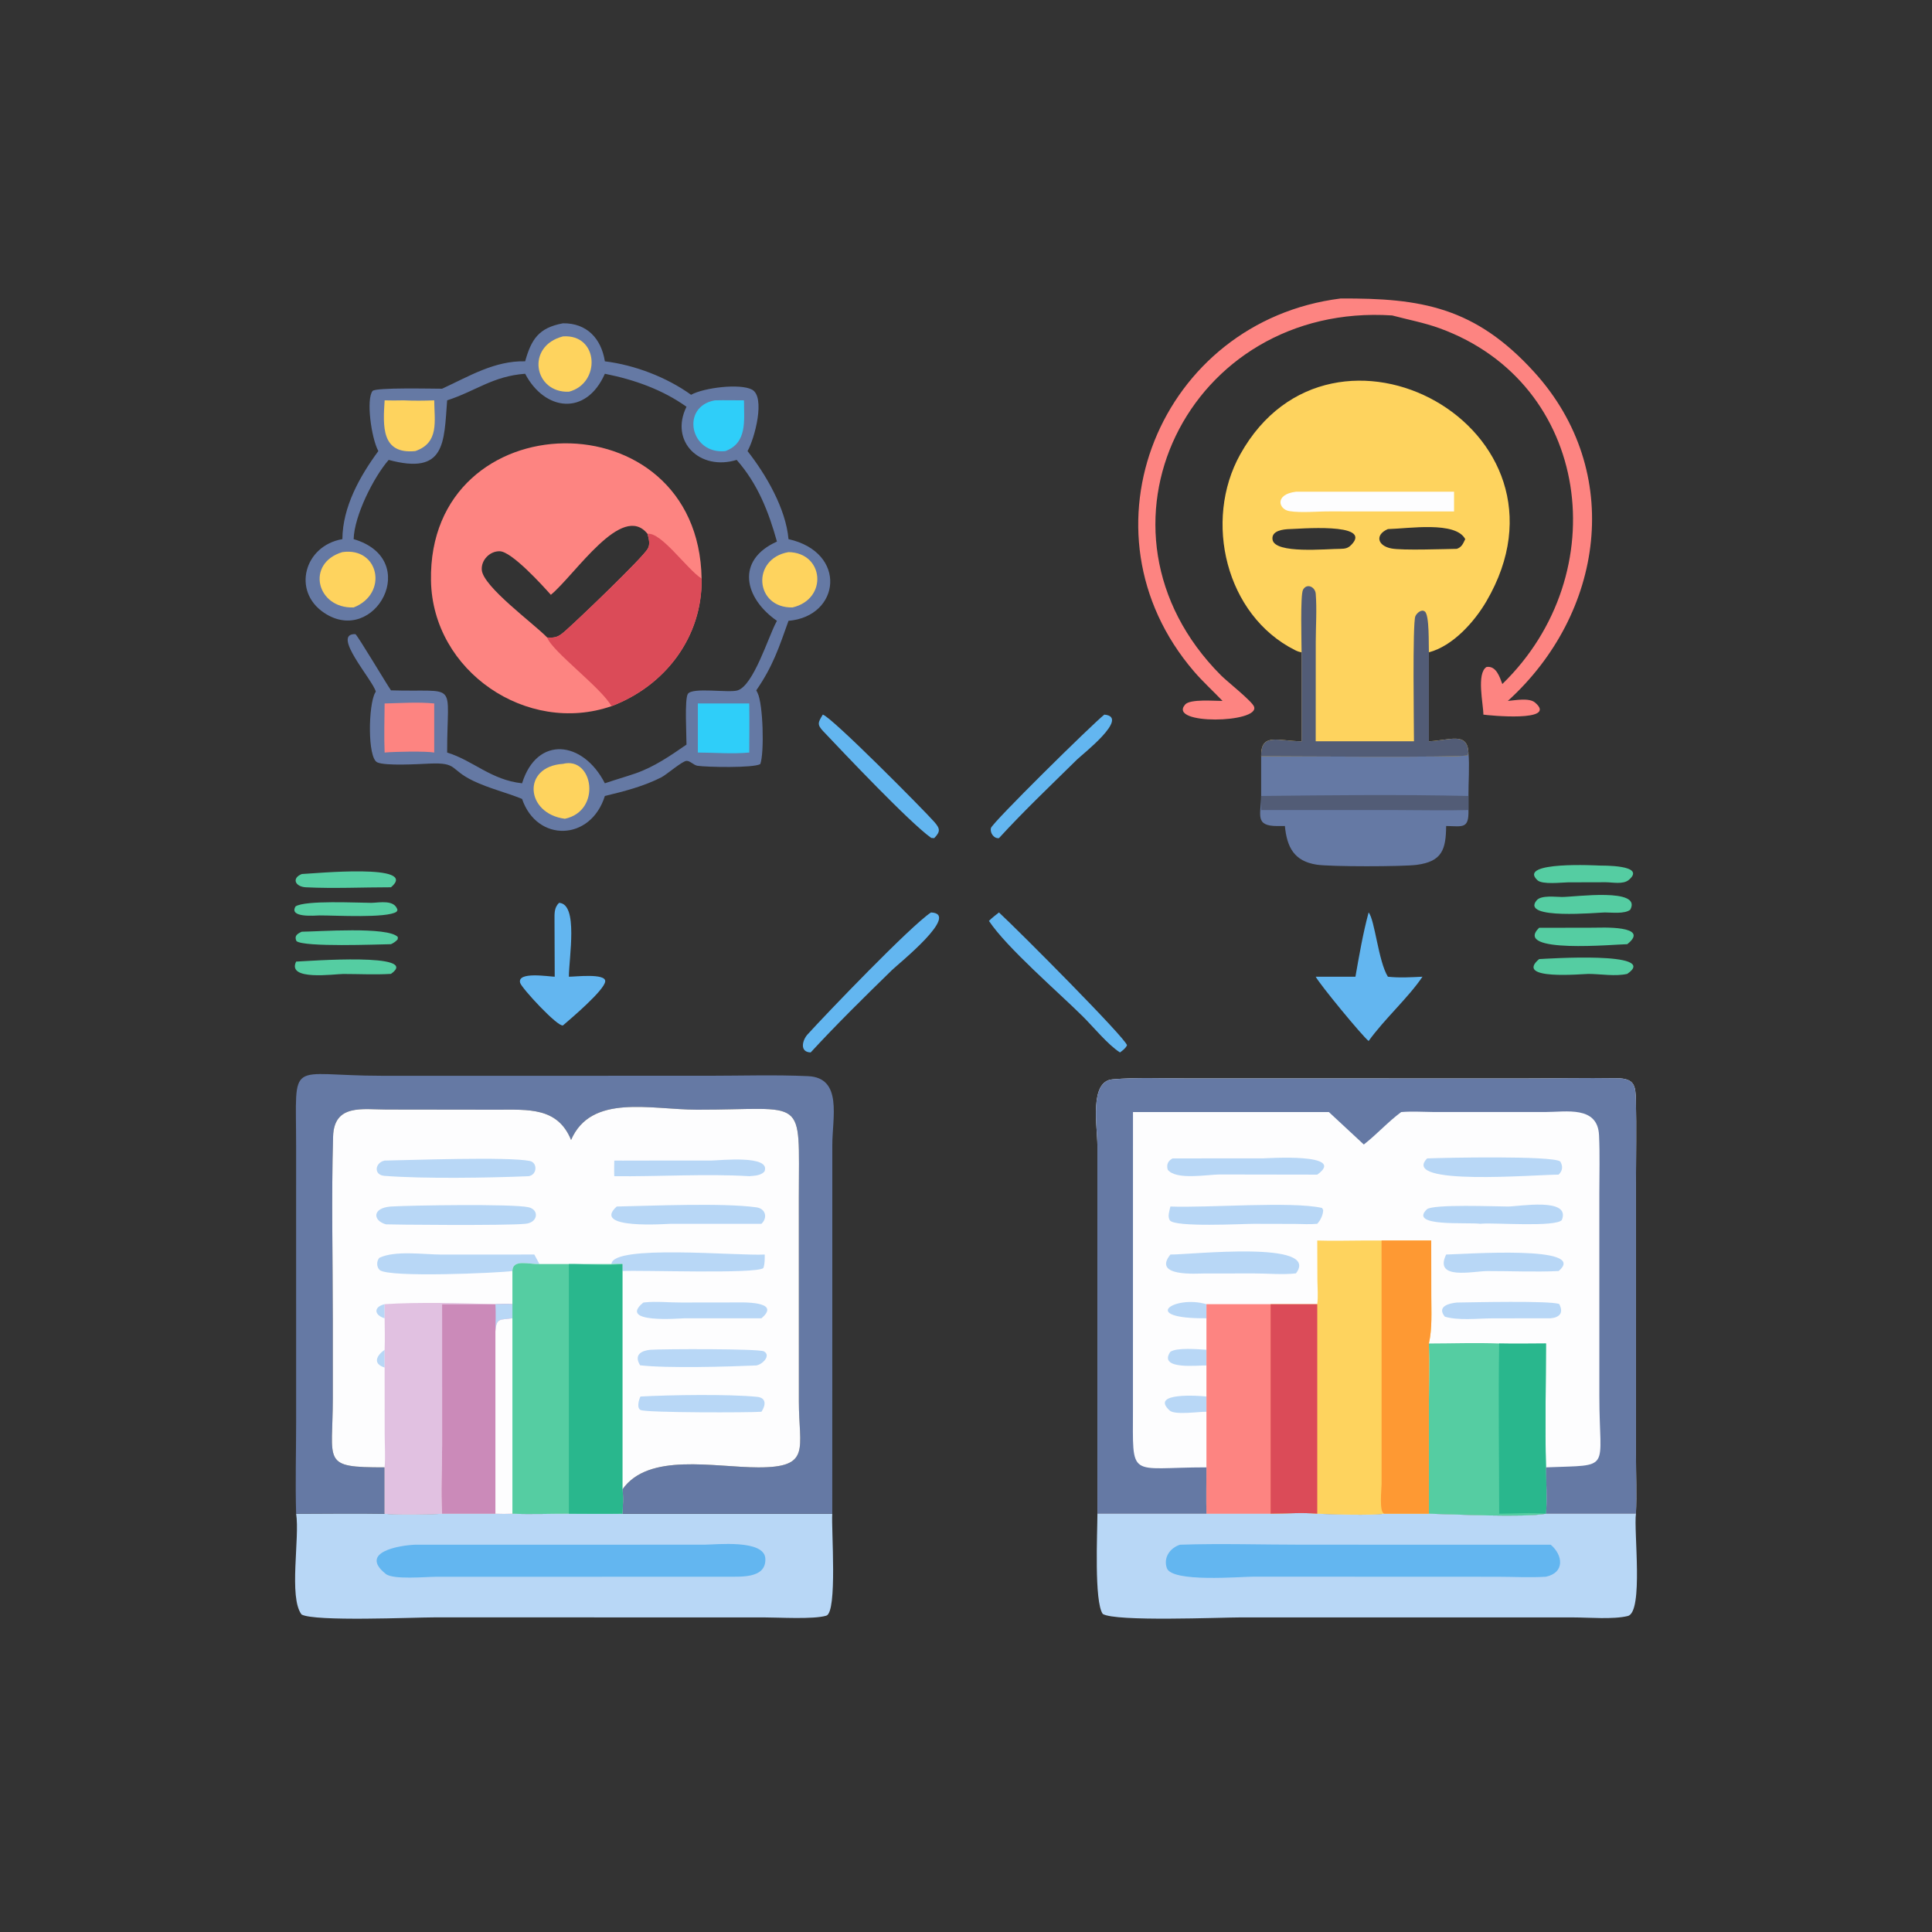 <?xml version="1.0" encoding="utf-8" ?>
<svg xmlns="http://www.w3.org/2000/svg" xmlns:xlink="http://www.w3.org/1999/xlink" width="60" height="60">
	<rect width="100%" height="100%" fill="#333333" stroke="none"/>
	<path fill="#55CDA2" transform="scale(0.117 0.117)" d="M78.603 255.242C81.91 255.095 111.946 252.804 103.78 258.5C99.614 258.758 95.281 258.526 91.102 258.527C88.773 258.528 76.063 260.419 78.603 255.242Z"/>
	<path fill="#55CDA2" transform="scale(0.117 0.117)" d="M98.615 239.647C100.836 239.587 104.735 238.728 105.514 241.556L105.245 242.023C102.618 243.765 89.041 242.974 84.863 242.986C83.597 243.015 76.572 243.675 78.46 240.583C81.094 238.911 94.731 239.637 98.615 239.647Z"/>
	<path fill="#55CDA2" transform="scale(0.117 0.117)" d="M80.115 247.308C84.246 247.294 103.082 245.859 105.606 248.731L105.567 249.322C105 249.952 104.543 250.257 103.78 250.621C100.183 250.676 80.765 251.457 78.691 249.804C78.031 248.417 78.906 247.84 80.115 247.308Z"/>
	<path fill="#55CDA2" transform="scale(0.117 0.117)" d="M80.115 231.995C83.41 231.864 111.448 229.095 103.78 235.515C96.293 235.512 88.666 235.888 81.201 235.52C78.369 235.381 77.315 233.109 80.115 231.995Z"/>
	<path fill="#55CDA2" transform="scale(0.117 0.117)" d="M408.531 246.27L423.243 246.241C424.727 246.24 438.319 245.553 431.933 250.621C428.962 250.625 401.39 253.272 408.531 246.27Z"/>
	<path fill="#55CDA2" transform="scale(0.117 0.117)" d="M424.514 229.746C424.993 229.789 437.22 229.473 432.324 233.571C430.84 234.813 428.005 234.185 426.241 234.178L416.217 234.204C414.502 234.226 409.405 234.86 408.097 233.646C402.553 228.504 424.298 229.745 424.514 229.746Z"/>
	<path fill="#55CDA2" transform="scale(0.117 0.117)" d="M414.63 238.091C418.06 238.096 435.961 235.548 432.731 241.465C431.285 242.641 427.84 242.199 425.98 242.198C424.236 242.199 403.466 244.224 407.888 238.975C409.091 237.548 412.92 238.09 414.63 238.091Z"/>
	<path fill="#55CDA2" transform="scale(0.117 0.117)" d="M408.531 254.577C410.289 254.489 440.845 252.433 431.933 258.5C428.755 259.236 424.879 258.519 421.614 258.51C420.169 258.505 401.785 260.295 408.531 254.577Z"/>
	<path fill="#63B6F0" transform="scale(0.117 0.117)" d="M293.128 189.685C300.081 190.292 287.225 200.28 285.895 201.592C278.921 208.467 271.766 215.248 265.158 222.475C263.785 222.635 262.754 221.063 263.014 219.819C263.304 218.433 290.045 192.092 293.128 189.685Z"/>
	<path fill="#63B6F0" transform="scale(0.117 0.117)" d="M218.396 189.685C220.622 190.17 245.369 215.164 248.012 218.184C249.588 219.983 249.626 220.764 247.963 222.475L247.182 222.415C241.367 218.277 223.886 199.772 218.492 194.075C216.806 192.294 217.16 191.721 218.396 189.685Z"/>
	<path fill="#63B6F0" transform="scale(0.117 0.117)" d="M265.158 242.198C269.997 246.625 299.165 275.914 299.146 277.476C298.69 278.335 298.045 278.777 297.281 279.357C294.026 277.269 290.267 272.619 287.375 269.755C280.785 263.228 267.254 251.579 262.501 244.444C263.312 243.612 264.248 242.918 265.158 242.198Z"/>
	<path fill="#63B6F0" transform="scale(0.117 0.117)" d="M247.122 242.198C255.089 242.518 238.424 255.866 236.758 257.492C229.439 264.636 222.11 271.837 215.179 279.357C212.143 279.25 213.004 276.064 214.332 274.6C219.309 269.113 241.75 245.709 247.122 242.198Z"/>
	<path fill="#63B6F0" transform="scale(0.117 0.117)" d="M148.384 239.647C153.573 239.874 151.004 254.256 151 259.253C152.422 259.288 160.887 258.246 160.642 260.516C160.388 262.872 151.576 270.344 149.437 272.176C148.053 272.669 138.479 262.304 138.072 260.899C137.174 257.796 145.657 259.225 147.242 259.253L147.187 244.269C147.189 242.506 147.058 240.968 148.384 239.647Z"/>
	<path fill="#63B6F0" transform="scale(0.117 0.117)" d="M363.278 242.198C364.936 244.145 365.848 255.157 368.396 259.253C371.439 259.589 374.527 259.405 377.576 259.253C373.793 264.859 367.576 270.366 363.278 276.319C361.484 274.88 350.358 261.356 349.235 259.253L359.78 259.253C360.784 253.584 361.776 247.754 363.278 242.198Z"/>
	<path fill="#6579A4" transform="scale(0.117 0.117)" d="M389.78 199.749C390.104 203.509 389.761 207.485 389.78 211.278L389.78 215.012C389.912 220.096 388.257 219.328 383.859 219.247C383.795 225.451 382.826 228.691 375.99 229.569C372.284 230.046 353.113 230.085 349.447 229.505C343.543 228.57 341.602 224.943 341.053 219.247L339.082 219.261C332.975 219.271 334.692 216.294 334.753 211.278L334.753 200.735C341.166 200.736 388.084 201.133 389.513 200.485L389.78 199.749Z"/>
	<path fill="#525C76" transform="scale(0.117 0.117)" d="M334.753 211.278C353.037 211.072 371.498 210.854 389.78 211.278L389.78 215.012C383.555 215.19 377.272 215.023 371.043 215.022L334.753 215.012C334.783 213.769 334.758 212.522 334.753 211.278Z"/>
	<path fill="#FD8481" transform="scale(0.117 0.117)" d="M355.812 79.236C377.178 79.097 391.538 81.477 407.241 98.773C431.276 125.244 425.675 162.944 400.228 186.053C402.169 185.891 405.888 185.151 407.457 186.485C413.695 191.791 394.841 189.862 393.74 189.685C393.742 186.907 391.85 178.785 394.569 177.039C397.131 176.645 398.069 179.683 398.773 181.563C428.91 152.292 422.305 101.776 382.152 87.144C378.025 85.64 373.762 84.861 369.535 83.731C315.425 80.174 285.616 140.643 324.085 179.256C325.717 180.895 332.283 186.07 332.857 187.541C334.578 191.954 309.733 192.494 314.596 186.991C315.932 185.479 322.464 186.069 324.506 186.053C322 183.423 319.295 180.978 316.927 178.22C284.909 140.926 308.021 85.231 355.812 79.236Z"/>
	<path fill="#6579A4" transform="scale(0.117 0.117)" d="M149.437 85.813C155.755 85.739 159.594 89.846 160.553 95.907C168.49 96.884 176.935 100.119 183.435 104.787C186.908 102.877 196.445 101.736 199.606 103.416C203.233 105.344 200.351 116.314 198.422 119.732C203.346 126 208.585 135.012 209.298 143.105C225.003 146.623 223.1 163.61 209.298 164.79C206.764 171.903 205.154 176.84 200.742 183.243C200.786 183.328 200.832 183.412 200.875 183.498L201.077 183.903C202.568 186.839 202.904 199.817 201.811 202.814C199.995 203.89 187.602 203.633 185.132 203.264C184.161 203.119 183.138 201.911 182.238 201.959C181.057 202.022 176.968 205.602 175.562 206.322C170.912 208.703 165.615 210.072 160.553 211.278C156.805 223.328 142.505 223.641 138.578 212.064C134.299 210.32 129.846 209.291 125.636 207.276C119.251 204.22 121.646 202.348 113.992 202.686C111.194 202.81 102.285 203.36 100.134 202.35C97.51 201.119 97.77 187.129 99.56 183.907L99.749 183.574C98.961 180.491 87.784 168.1 94.335 168.321C94.913 168.64 102.578 181.52 103.78 183.243C121.987 183.791 118.656 180.349 118.688 199.749C125.628 201.885 130.294 207.015 138.578 207.913C142.523 195.159 154.75 196.556 160.553 207.913C163.261 206.986 166.02 206.2 168.732 205.271C173.688 203.534 177.941 200.599 182.22 197.641C182.238 195.37 181.674 185.558 182.583 184.182C183.808 182.329 193.516 184.008 195.823 183.24C200.052 181.83 203.915 169.106 206.031 165.156L206.23 164.79C197.556 158.771 195.209 148.695 206.23 143.752C203.994 135.745 201.11 128.397 195.538 122.073C185.83 125.079 177.657 117.232 182.22 107.965C175.742 103.361 168.276 100.751 160.553 99.209C155.561 110.545 144.557 109.08 139.393 99.209C130.758 99.855 126.369 103.774 118.688 106.266C117.833 117.567 118.27 126.146 103.169 122.073C99.164 126.67 94.029 136.91 93.872 143.105C112.189 148.486 99.477 171.674 86.017 162.653C77.459 156.917 80.763 144.841 90.879 143.105C90.942 134.569 95.482 126.446 100.425 119.732C98.531 116.224 97.154 105.937 98.896 103.775C99.68 102.801 114.944 103.189 117.346 103.178C124.477 99.907 131.262 95.707 139.393 95.907C141.046 90.015 143.014 87.004 149.437 85.813Z"/>
	<path fill="#2FCEF9" transform="scale(0.117 0.117)" d="M189.742 106.266C192.313 106.196 194.91 106.264 197.484 106.266C197.46 111.493 198.465 117.544 192.539 119.732C183.145 120.691 180.598 107.884 189.742 106.266Z"/>
	<path fill="#FED35E" transform="scale(0.117 0.117)" d="M107.087 106.266C109.817 106.391 112.527 106.37 115.258 106.266C115.308 111.82 116.627 117.53 110.237 119.732C101.134 120.636 101.667 113.029 102.092 106.266C103.76 106.325 105.419 106.298 107.087 106.266Z"/>
	<path fill="#FED35E" transform="scale(0.117 0.117)" d="M149.437 89.289C159.007 88.636 159.534 101.795 151 103.979C141.716 104.337 139.476 91.853 149.437 89.289Z"/>
	<path fill="#FED35E" transform="scale(0.117 0.117)" d="M209.298 146.551C218.711 146.685 219.86 159.007 210.357 161.239C200.361 161.434 199.359 148.273 209.298 146.551Z"/>
	<path fill="#FD8481" transform="scale(0.117 0.117)" d="M102.092 186.726C106.426 186.634 110.944 186.296 115.258 186.726L115.258 199.749C112.932 199.342 104.661 199.511 102.092 199.749C101.915 195.439 102.053 191.041 102.092 186.726Z"/>
	<path fill="#FED35E" transform="scale(0.117 0.117)" d="M90.879 146.551C100.635 145.129 103.157 157.6 93.872 161.239C84.018 161.588 81.076 149.485 90.879 146.551Z"/>
	<path fill="#FED35E" transform="scale(0.117 0.117)" d="M149.437 202.753C157.454 200.717 159.793 215.239 149.94 217.332C139.478 215.969 138.459 203.472 149.437 202.753Z"/>
	<path fill="#2FCEF9" transform="scale(0.117 0.117)" d="M185.232 186.726L198.876 186.726C198.945 191.066 198.897 195.408 198.876 199.749C194.48 200.162 189.675 199.769 185.232 199.749L185.232 186.726Z"/>
	<path fill="#B8D7F6" transform="scale(0.117 0.117)" d="M165.207 401.789L220.913 401.789C220.624 405.77 222.334 427.962 219.323 428.858C215.865 429.888 206.741 429.315 202.654 429.316L115.22 429.31C109.764 429.31 83.527 430.48 80.043 428.545C76.575 423.974 79.619 408.167 78.603 401.789C86.428 401.777 94.269 401.657 102.092 401.789C104.072 402.109 115.219 401.998 117.346 401.789L131.499 401.789C133.011 401.841 134.498 401.86 136.011 401.789C140.992 401.993 146.013 401.775 151 401.789C155.735 401.808 160.473 401.861 165.207 401.789Z"/>
	<path fill="#63B6F0" transform="scale(0.117 0.117)" d="M110.237 410.021L186.893 410.016C190.153 410.002 202.913 408.557 203.15 413.72C203.405 419.279 196.061 418.426 192.539 418.515L115.63 418.534C113.051 418.534 104.387 419.362 102.409 417.784C95.11 411.961 106.151 410.159 110.237 410.021Z"/>
	<path fill="#B8D7F6" transform="scale(0.117 0.117)" d="M410.364 401.789L434.237 401.789C433.607 406.25 436.293 427.877 432.084 428.94C428.274 429.903 421.701 429.327 417.651 429.323L329.483 429.315C324.023 429.318 296.056 430.506 292.709 428.396C290.398 425.136 291.285 406.875 291.295 401.789L320.23 401.789L337.254 401.789C341.306 401.774 345.627 401.436 349.646 401.789C353.296 401.964 363.943 402.307 367.422 401.789L379.279 401.789C385.664 401.922 404.581 402.882 410.364 401.789L410.364 401.789Z"/>
	<path fill="#63B6F0" transform="scale(0.117 0.117)" d="M313.207 410.021C324.048 409.66 335.034 410.016 345.892 410.016L411.622 410.021C414.843 412.763 415.44 417.403 410.364 418.515C406.114 418.789 401.69 418.526 397.42 418.525L332.754 418.498C329.278 418.497 311.051 420.109 309.72 416.224C308.76 413.422 310.562 410.883 313.207 410.021Z"/>
	<path fill="#FD8481" transform="scale(0.117 0.117)" d="M162.3 187.443C139.947 195.167 114.833 178.247 114.399 154.129C113.539 106.266 185.393 104.966 186.233 153.572C186.473 169.143 176.518 182.051 162.3 187.443ZM146.217 157.886C143.955 155.343 135.856 146.406 132.651 146.322C130.026 146.253 127.679 148.658 127.883 151.287C128.229 155.735 141.667 165.504 145.238 169.209C147.639 169.386 148.357 168.957 150.183 167.341C153.628 164.295 170.344 148.302 171.927 145.678C172.658 144.467 172.203 142.968 171.877 141.704C165.117 133.224 152.783 152.413 146.217 157.886Z"/>
	<path fill="#DB4B58" transform="scale(0.117 0.117)" d="M171.877 141.704C175.49 141.138 182.36 151.123 186.233 153.572C186.473 169.143 176.518 182.051 162.3 187.443C159.699 182.624 146.551 172.926 145.238 169.209C147.639 169.386 148.357 168.957 150.183 167.341C153.628 164.295 170.344 148.302 171.927 145.678C172.658 144.467 172.203 142.968 171.877 141.704Z"/>
	<path fill="#6579A4" transform="scale(0.117 0.117)" d="M78.603 401.789C78.36 393.666 78.603 385.471 78.603 377.338L78.598 304.027C78.596 280.502 76.187 285.537 101.314 285.548L188.056 285.544C196.841 285.539 205.717 285.249 214.486 285.648C223.699 286.067 220.933 296.635 220.925 303.905L220.913 401.789L165.207 401.789C165.333 399.625 165.533 397.506 165.207 395.352C172.106 385.464 189.55 389.479 201.291 389.496C215.454 389.517 212.052 384.543 212.048 372.031L212.039 317.71C212.034 290.355 214.334 294.592 185.008 294.552C172.659 294.535 156.949 290.236 151.582 302.58C148.025 293.846 140.206 294.551 131.969 294.551L102.567 294.512C96.249 294.505 88.665 292.945 88.414 301.672C87.949 317.816 88.337 334.088 88.338 350.245L88.342 371.077C88.347 388.296 85.132 389.514 102.092 389.489L102.092 401.789C94.269 401.657 86.428 401.777 78.603 401.789Z"/>
	<path fill="#FED35E" transform="scale(0.117 0.117)" d="M345.486 173.149C344.869 173.066 344.299 172.846 343.745 172.568C325.357 163.355 319.355 138.245 329.209 120.587C353.569 76.936 421.407 113.679 394.538 159.616C391.321 165.115 385.623 171.474 379.279 173.149L379.279 196.762C384.814 196.525 389.475 194.16 389.78 199.749L389.513 200.485C388.084 201.133 341.166 200.736 334.753 200.735C334.642 194.37 339.171 196.728 345.486 196.762L345.486 173.149ZM368.396 140.435C364.899 141.944 365.608 144.889 369.355 145.586C372.327 146.14 383.35 145.73 386.688 145.682C388.022 145.224 388.33 144.315 388.926 143.105C386.399 138.272 373.922 140.305 368.396 140.435ZM342.335 140.435C340.739 140.476 337.419 140.8 337.772 143.212C338.34 147.104 352.156 145.674 355.812 145.682C357.046 145.648 357.774 145.548 358.669 144.64C364.68 138.543 344.104 140.442 342.335 140.435Z"/>
	<path fill="#FDFDFE" transform="scale(0.117 0.117)" d="M343.989 130.521L385.957 130.521L385.957 135.756L382.471 135.756L352.932 135.746C349.653 135.725 345.398 136.175 342.252 135.671C339.345 135.205 338.269 131.218 343.989 130.521Z"/>
	<path fill="#525C76" transform="scale(0.117 0.117)" d="M345.486 173.149C345.487 170.703 345.112 157.94 345.863 156.553C346.867 154.699 349.097 155.779 349.241 157.599C349.569 161.755 349.255 166.155 349.248 170.344L349.235 196.762L375.317 196.762C375.316 193.292 374.895 165.398 375.687 163.57C376.039 162.757 377.295 161.602 378.209 162.322C379.46 163.307 379.186 171.187 379.279 173.149L379.279 196.762C384.814 196.525 389.475 194.16 389.78 199.749L389.513 200.485C388.084 201.133 341.166 200.736 334.753 200.735C334.642 194.37 339.171 196.728 345.486 196.762L345.486 173.149Z"/>
	<path fill="#FDFDFE" transform="scale(0.117 0.117)" d="M102.092 389.489C85.132 389.514 88.347 388.296 88.342 371.077L88.338 350.245C88.337 334.088 87.949 317.816 88.414 301.672C88.665 292.945 96.249 294.505 102.567 294.512L131.969 294.551C140.206 294.551 148.025 293.846 151.582 302.58C156.949 290.236 172.659 294.535 185.008 294.552C214.334 294.592 212.034 290.355 212.039 317.71L212.048 372.031C212.052 384.543 215.454 389.517 201.291 389.496C189.55 389.479 172.106 385.464 165.207 395.352C165.533 397.506 165.333 399.625 165.207 401.789C160.473 401.861 155.735 401.808 151 401.789C146.013 401.775 140.992 401.993 136.011 401.789C134.498 401.86 133.011 401.841 131.499 401.789L117.346 401.789C115.219 401.998 104.072 402.109 102.092 401.789L102.092 389.489Z"/>
	<path fill="#B8D7F6" transform="scale(0.117 0.117)" d="M102.092 349.916C99.395 349.137 98.998 346.936 102.092 346.175L102.092 349.916Z"/>
	<path fill="#B8D7F6" transform="scale(0.117 0.117)" d="M102.092 362.992C98.788 361.947 100.022 359.741 102.092 358.277L102.092 362.992Z"/>
	<path fill="#B8D7F6" transform="scale(0.117 0.117)" d="M170.003 370.684C177.739 370.263 193.362 370.012 200.947 370.769C203.451 371.018 203.293 372.955 202.115 374.73C198.943 374.98 172.018 375.007 170.11 374.29C168.904 373.837 169.578 371.475 170.003 370.684Z"/>
	<path fill="#B8D7F6" transform="scale(0.117 0.117)" d="M172.656 358.277C175.908 358.053 201.455 357.96 202.779 358.703C204.695 359.779 202.472 362.145 200.742 362.438C193.644 362.761 176.889 363.234 169.901 362.394C168.184 359.56 170.276 358.497 172.656 358.277Z"/>
	<path fill="#B8D7F6" transform="scale(0.117 0.117)" d="M170.769 345.741L171.134 345.699C174.227 345.367 177.686 345.753 180.827 345.734L195.3 345.714C196.687 345.723 207.632 345.252 202.115 349.916L181.593 349.926C180.537 349.927 163.784 351.407 170.769 345.741Z"/>
	<path fill="#B8D7F6" transform="scale(0.117 0.117)" d="M167.761 308.058L188.862 308.044C190.937 308.044 204.809 306.456 202.908 310.978C201.826 312.095 200.334 312.053 198.876 312.203C187.554 311.509 174.591 312.342 163.052 312.203C162.989 310.821 163.028 309.44 163.052 308.058C164.621 308.084 166.191 308.066 167.761 308.058Z"/>
	<path fill="#B8D7F6" transform="scale(0.117 0.117)" d="M162.3 335.521C162.534 330.219 195.745 333.411 202.988 332.997C202.976 334.226 203.044 335.423 202.615 336.592C200.638 338.216 170.234 337.095 165.207 337.378L165.207 335.521C164.27 335.403 163.247 335.504 162.3 335.521Z"/>
	<path fill="#B8D7F6" transform="scale(0.117 0.117)" d="M102.092 308.058C109.025 307.943 134.712 306.986 140.614 308.157C142.741 308.579 142.606 311.875 140.308 312.203C129.817 312.652 112.333 312.919 102.043 312.114C99.081 311.883 99.537 308.573 102.092 308.058Z"/>
	<path fill="#B8D7F6" transform="scale(0.117 0.117)" d="M163.709 320.249C173.145 320.064 191.792 319.238 200.764 320.465C203.25 320.806 203.818 323.234 202.115 324.838L177.974 324.844C177.065 324.844 156.785 326.424 163.709 320.249Z"/>
	<path fill="#B8D7F6" transform="scale(0.117 0.117)" d="M136.011 337.378C132.114 337.906 103.074 339.175 100.785 337.106C99.914 336.319 99.913 334.722 100.691 333.865C104.868 331.86 112.566 332.992 117.134 333.007L141.828 332.997L143.186 335.521C140.361 335.628 136.068 334.112 136.011 337.378Z"/>
	<path fill="#B8D7F6" transform="scale(0.117 0.117)" d="M103.78 320.249C109.023 319.938 135.85 319.503 140.248 320.435C143.236 321.069 142.821 324.614 139.393 324.838C134.767 325.37 102.716 325.059 102.448 324.984C98.947 324.014 98.69 320.619 103.78 320.249Z"/>
	<path fill="#E1C1E1" transform="scale(0.117 0.117)" d="M102.092 346.175C110.935 345.589 122.688 345.899 131.499 346.175L131.499 346.175L117.346 346.175L117.356 383.601C117.352 389.608 116.987 395.81 117.346 401.789C115.219 401.998 104.072 402.109 102.092 401.789L102.092 389.489C102.318 386.617 102.119 383.58 102.109 380.692L102.092 362.992L102.092 358.277C102.193 355.491 102.129 352.703 102.092 349.916L102.092 346.175Z"/>
	<path fill="#CB8AB9" transform="scale(0.117 0.117)" d="M131.499 346.175C133.01 346.126 134.499 346.089 136.011 346.175L136.011 349.916L136.011 401.789C134.498 401.86 133.011 401.841 131.499 401.789L117.346 401.789C116.987 395.81 117.352 389.608 117.356 383.601L117.346 346.175L131.499 346.175L131.499 346.175Z"/>
	<path fill="#B8D7F6" transform="scale(0.117 0.117)" d="M131.499 346.175C133.01 346.126 134.499 346.089 136.011 346.175L136.011 349.916C132.71 350.417 131.775 349.705 131.499 353.38C131.538 350.984 131.642 348.569 131.499 346.175L131.499 346.175Z"/>
	<path fill="#FDFDFE" transform="scale(0.117 0.117)" d="M131.499 353.38C131.775 349.705 132.71 350.417 136.011 349.916L136.011 401.789C134.498 401.86 133.011 401.841 131.499 401.789L131.499 353.38Z"/>
	<path fill="#55CDA2" transform="scale(0.117 0.117)" d="M162.3 335.521C163.247 335.504 164.27 335.403 165.207 335.521L165.207 337.378L165.207 395.352C165.533 397.506 165.333 399.625 165.207 401.789C160.473 401.861 155.735 401.808 151 401.789C146.013 401.775 140.992 401.993 136.011 401.789L136.011 349.916L136.011 346.175L136.011 337.378C136.068 334.112 140.361 335.628 143.186 335.521L162.3 335.521Z"/>
	<path fill="#29B78D" transform="scale(0.117 0.117)" d="M151 335.521C155.663 335.47 160.595 336.075 165.207 335.521L165.207 337.378L165.207 395.352C165.533 397.506 165.333 399.625 165.207 401.789C160.473 401.861 155.735 401.808 151 401.789L151 335.521Z"/>
	<path fill="#FDFDFE" transform="scale(0.117 0.117)" d="M291.295 401.789L291.287 304.032C291.287 298.988 289.067 287.029 295.311 286.495C301.575 285.96 308.021 286.238 314.306 286.243L403.796 286.265C412.27 286.265 420.785 286.074 429.253 286.204C433.861 286.274 434.142 288.132 434.231 292.185C434.391 299.448 434.248 306.742 434.243 314.009L434.244 386.152C434.245 391.339 434.445 396.611 434.237 401.789L410.364 401.789L410.364 401.789C404.581 402.882 385.664 401.922 379.279 401.789L367.422 401.789C363.943 402.307 353.296 401.964 349.646 401.789C345.627 401.436 341.306 401.774 337.254 401.789L320.23 401.789L291.295 401.789Z"/>
	<path fill="#B8D7F6" transform="scale(0.117 0.117)" d="M320.23 349.916C302.292 350.08 311.593 343.671 320.23 346.175L320.23 349.916Z"/>
	<path fill="#B8D7F6" transform="scale(0.117 0.117)" d="M320.23 362.438C318.38 362.336 307.312 363.76 310.628 358.837C312.284 357.618 318.072 358.14 320.23 358.277L320.23 362.438Z"/>
	<path fill="#B8D7F6" transform="scale(0.117 0.117)" d="M320.23 374.73C318.204 374.693 311.847 375.656 310.48 374.41C305.04 369.456 318.499 370.487 320.23 370.684L320.23 374.73Z"/>
	<path fill="#B8D7F6" transform="scale(0.117 0.117)" d="M386.688 345.741C390.881 345.683 411.372 345.197 413.864 346.13C415.163 348.562 413.841 349.715 411.622 349.916L396.06 349.936C392.234 349.951 387.18 350.576 383.505 349.492C381.284 346.731 384.713 345.931 386.688 345.741Z"/>
	<path fill="#B8D7F6" transform="scale(0.117 0.117)" d="M383.859 332.997C388.613 332.909 422.006 330.439 413.707 337.378C407.461 337.677 401.087 337.37 394.827 337.382C391.031 337.389 380.509 339.905 383.859 332.997Z"/>
	<path fill="#B8D7F6" transform="scale(0.117 0.117)" d="M378.807 307.486C383.064 307.303 412.253 306.69 414.158 308.311C414.904 309.576 414.775 310.78 413.707 311.792C407.685 311.763 371.582 314.898 378.807 307.486Z"/>
	<path fill="#B8D7F6" transform="scale(0.117 0.117)" d="M400.228 320.249C403.063 320.275 417.062 317.72 414.559 323.845C412.832 325.772 396.88 324.525 393.39 324.8L392.938 324.838C389.384 324.369 373.848 325.728 378.72 321.013C380.234 319.547 397.247 320.257 400.228 320.249Z"/>
	<path fill="#B8D7F6" transform="scale(0.117 0.117)" d="M310.664 332.997C315.845 333.061 350.758 329.119 343.989 338C340.481 338.395 336.553 338.013 332.992 338.015L319.815 338.02C317.666 338.02 305.835 338.984 310.664 332.997Z"/>
	<path fill="#B8D7F6" transform="scale(0.117 0.117)" d="M311.239 307.486L335.326 307.467C336.096 307.467 357.81 305.973 349.646 311.792L323.704 311.75C320.588 311.75 312.078 313.338 309.952 310.464C309.568 309.114 310.03 308.131 311.239 307.486Z"/>
	<path fill="#B8D7F6" transform="scale(0.117 0.117)" d="M310.664 320.249C320.269 320.657 342.941 318.8 350.919 320.632L351.226 321.188C351.175 322.517 350.528 323.861 349.646 324.838C347.692 325.035 345.637 324.881 343.672 324.869L332.883 324.844C329.97 324.84 311.718 325.836 310.499 323.901C309.858 322.884 310.424 321.339 310.664 320.249Z"/>
	<path fill="#FD8481" transform="scale(0.117 0.117)" d="M320.23 346.175L337.254 346.175L337.254 401.789L320.23 401.789C320.141 397.695 320.219 393.586 320.23 389.489L320.23 374.73L320.23 370.684L320.23 362.438L320.23 358.277L320.23 349.916L320.23 346.175Z"/>
	<path fill="#55CDA2" transform="scale(0.117 0.117)" d="M379.279 356.612C385.473 356.606 391.754 356.373 397.938 356.612C402.077 356.701 406.224 356.631 410.364 356.612C410.356 367.549 410.065 378.56 410.364 389.489C410.386 393.573 410.704 397.721 410.364 401.789L410.364 401.789C404.581 402.882 385.664 401.922 379.279 401.789L379.273 373.091C379.271 367.603 379.412 362.097 379.279 356.612Z"/>
	<path fill="#29B78D" transform="scale(0.117 0.117)" d="M397.938 356.612C402.077 356.701 406.224 356.631 410.364 356.612C410.356 367.549 410.065 378.56 410.364 389.489C410.386 393.573 410.704 397.721 410.364 401.789L410.364 401.789C406.327 401.445 402.003 401.77 397.938 401.789C397.939 386.743 397.668 371.651 397.938 356.612Z"/>
	<path fill="#FED35E" transform="scale(0.117 0.117)" d="M349.646 329.272C353.75 329.411 357.896 329.281 362.004 329.272L366.714 329.272L379.896 329.272L379.912 344.014C379.912 348.12 380.184 352.587 379.279 356.612C379.412 362.097 379.271 367.603 379.273 373.091L379.279 401.789L367.422 401.789C363.943 402.307 353.296 401.964 349.646 401.789C345.627 401.436 341.306 401.774 337.254 401.789L337.254 346.175L349.646 346.175C349.915 344.099 349.707 341.875 349.682 339.78L349.646 329.272Z"/>
	<path fill="#DB4B58" transform="scale(0.117 0.117)" d="M337.254 346.175L349.646 346.175L349.646 401.789C345.627 401.436 341.306 401.774 337.254 401.789L337.254 346.175Z"/>
	<path fill="#FE9933" transform="scale(0.117 0.117)" d="M366.714 329.272L379.896 329.272L379.912 344.014C379.912 348.12 380.184 352.587 379.279 356.612C379.412 362.097 379.271 367.603 379.273 373.091L379.279 401.789L367.422 401.789C366.003 401.397 366.721 395.259 366.724 393.835L366.714 329.272Z"/>
	<path fill="#6579A4" transform="scale(0.117 0.117)" d="M291.295 401.789L291.287 304.032C291.287 298.988 289.067 287.029 295.311 286.495C301.575 285.96 308.021 286.238 314.306 286.243L403.796 286.265C412.27 286.265 420.785 286.074 429.253 286.204C433.861 286.274 434.142 288.132 434.231 292.185C434.391 299.448 434.248 306.742 434.243 314.009L434.244 386.152C434.245 391.339 434.445 396.611 434.237 401.789L410.364 401.789C410.704 397.721 410.386 393.573 410.364 389.489C428.116 388.774 424.522 390.671 424.523 370.585L424.521 316.725C424.519 311.6 424.686 306.416 424.438 301.3C424.059 293.473 415.749 295.156 410.293 295.166L380.63 295.169C377.735 295.143 374.818 294.942 371.93 295.179C368.408 297.78 365.468 301.102 362.004 303.792L352.735 295.179L300.732 295.179L300.725 373.841C300.732 392.947 299.345 389.489 320.23 389.489C320.219 393.586 320.141 397.695 320.23 401.789L291.295 401.789Z"/>
</svg>
